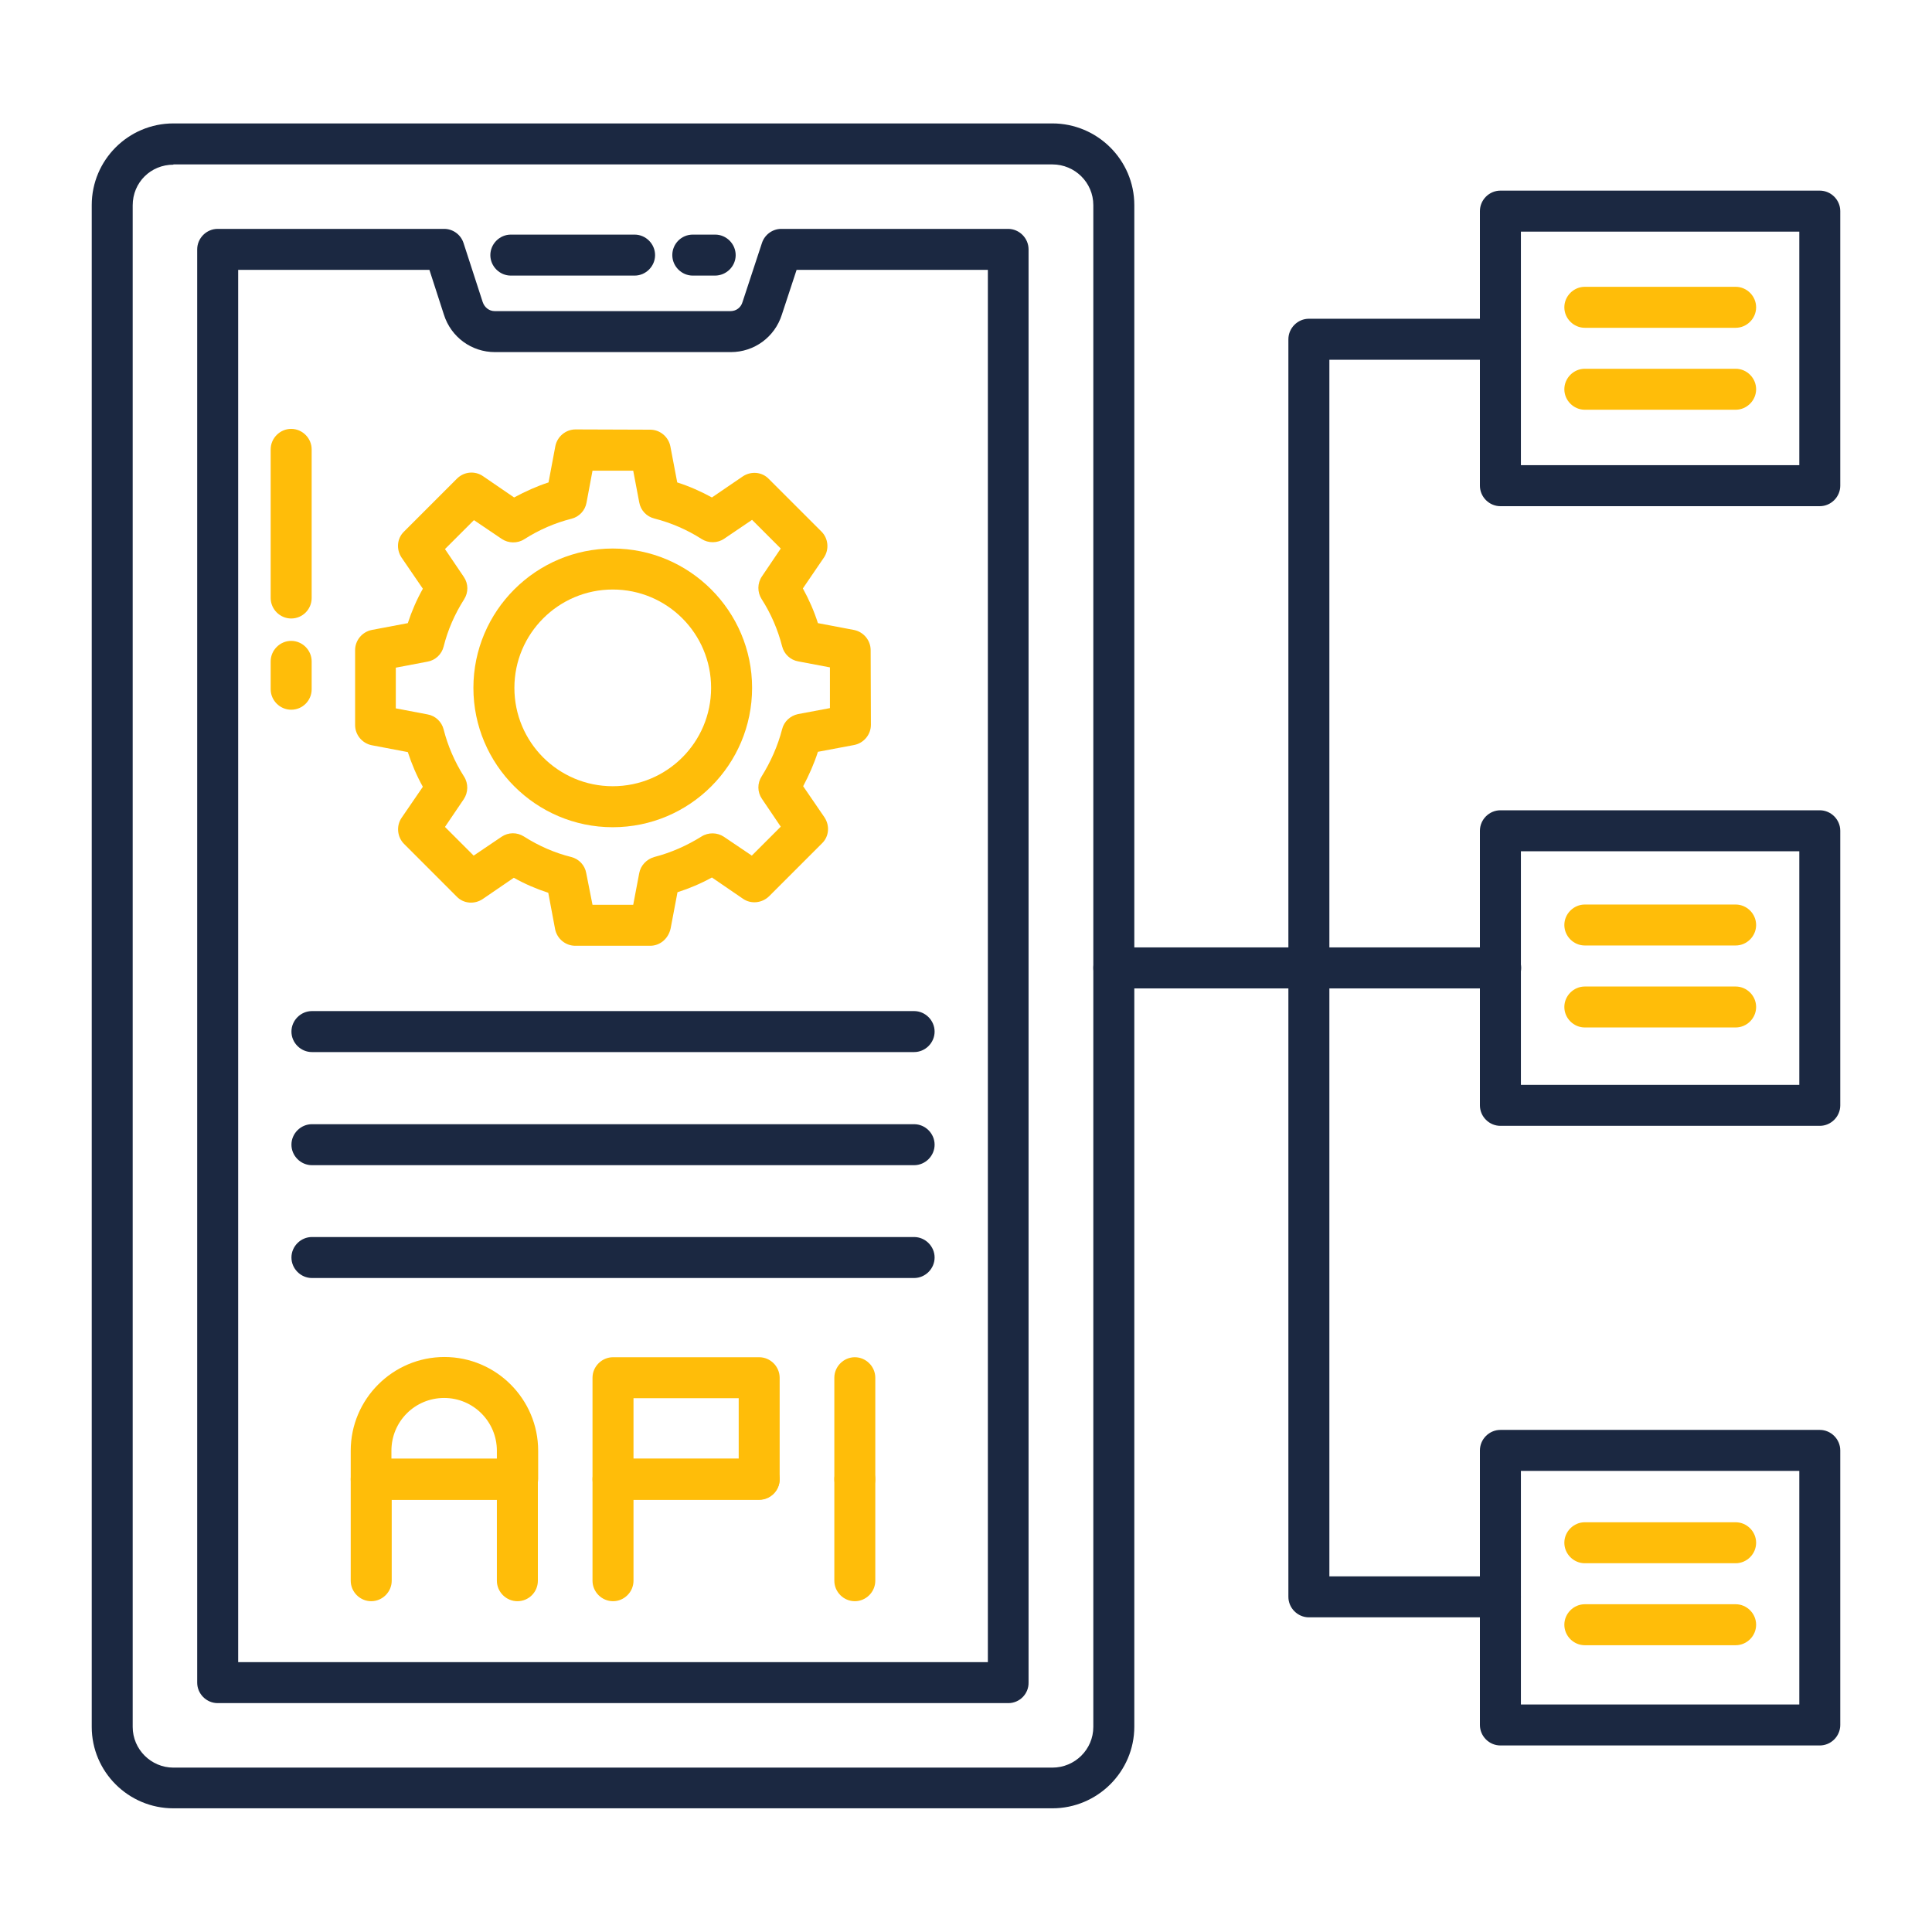 <svg width="60" height="60" viewBox="0 0 60 60" fill="none" xmlns="http://www.w3.org/2000/svg">
<path d="M46.596 50.228H40.649C40.301 50.228 40.012 49.939 40.012 49.592V10.536C40.012 10.188 40.301 9.899 40.649 9.899H46.596C46.944 9.899 47.233 10.188 47.233 10.536C47.233 10.884 46.944 11.172 46.596 11.172H41.285V48.955H46.596C46.944 48.955 47.233 49.244 47.233 49.592C47.233 49.939 46.953 50.228 46.596 50.228Z" fill="#1B2841"/>
<path d="M46.596 30.696H34.59C34.243 30.696 33.954 30.407 33.954 30.059C33.954 29.711 34.243 29.423 34.59 29.423H46.605C46.953 29.423 47.241 29.711 47.241 30.059C47.241 30.407 46.953 30.696 46.596 30.696Z" fill="#1B2841"/>
<path d="M32.681 56.159H5.386C3.986 56.159 2.849 55.022 2.849 53.631V6.37C2.849 4.97 3.986 3.833 5.386 3.833H32.681C34.081 3.833 35.227 4.97 35.227 6.37V53.622C35.227 55.022 34.081 56.159 32.681 56.159ZM5.386 5.114C4.681 5.114 4.121 5.666 4.121 6.378V53.631C4.121 54.326 4.69 54.895 5.386 54.895H32.681C33.386 54.895 33.954 54.326 33.954 53.631V6.37C33.954 5.674 33.386 5.106 32.681 5.106H5.386V5.114ZM31.315 52.892H6.76C6.412 52.892 6.124 52.604 6.124 52.256V7.745C6.124 7.397 6.412 7.108 6.76 7.108H13.794C14.066 7.108 14.312 7.286 14.396 7.549L14.991 9.382C15.05 9.552 15.194 9.662 15.364 9.662H22.686C22.864 9.662 23.009 9.552 23.059 9.382L23.662 7.549C23.747 7.286 23.993 7.108 24.264 7.108H31.307C31.655 7.108 31.943 7.397 31.943 7.745V52.248C31.952 52.604 31.663 52.892 31.315 52.892ZM7.397 51.62H30.679V8.381H24.739L24.281 9.772C24.061 10.468 23.424 10.935 22.695 10.935H15.372C14.643 10.935 14.006 10.468 13.786 9.772L13.336 8.381H7.397V51.62Z" fill="#1B2841"/>
<path d="M20.192 29.372H17.867C17.561 29.372 17.298 29.152 17.239 28.855L17.027 27.726C16.662 27.608 16.305 27.455 15.957 27.26L14.99 27.921C14.736 28.091 14.396 28.066 14.184 27.845L12.547 26.207C12.335 25.995 12.301 25.648 12.47 25.401L13.132 24.434C12.937 24.086 12.784 23.721 12.665 23.357L11.545 23.144C11.248 23.085 11.028 22.822 11.028 22.517V20.192C11.028 19.886 11.248 19.623 11.545 19.564L12.665 19.352C12.784 18.987 12.937 18.631 13.132 18.283L12.47 17.315C12.301 17.061 12.326 16.721 12.547 16.509L14.193 14.863C14.413 14.643 14.753 14.617 14.999 14.787L15.966 15.449C16.314 15.262 16.67 15.101 17.035 14.982L17.247 13.854C17.307 13.556 17.57 13.336 17.875 13.336L20.192 13.344C20.497 13.344 20.76 13.565 20.819 13.862L21.032 14.982C21.405 15.101 21.77 15.262 22.109 15.449L23.068 14.795C23.322 14.626 23.662 14.651 23.874 14.872L25.512 16.509C25.724 16.721 25.758 17.061 25.588 17.315L24.934 18.274C25.121 18.613 25.282 18.978 25.401 19.352L26.521 19.564C26.818 19.623 27.039 19.886 27.039 20.192L27.047 22.508C27.047 22.814 26.827 23.076 26.53 23.136L25.401 23.348C25.282 23.721 25.121 24.078 24.943 24.417L25.605 25.384C25.774 25.639 25.749 25.978 25.528 26.191L23.882 27.837C23.662 28.049 23.322 28.083 23.076 27.913L22.109 27.251C21.77 27.438 21.413 27.59 21.04 27.709L20.828 28.829C20.76 29.152 20.497 29.372 20.192 29.372ZM18.401 28.1H19.665L19.852 27.115C19.895 26.878 20.081 26.683 20.319 26.615C20.845 26.479 21.337 26.258 21.787 25.978C21.999 25.843 22.279 25.851 22.482 25.987L23.348 26.572L24.247 25.673L23.662 24.808C23.517 24.595 23.517 24.324 23.653 24.112C23.933 23.662 24.154 23.17 24.29 22.644C24.349 22.406 24.544 22.228 24.782 22.177L25.774 21.991V20.726L24.79 20.54C24.544 20.497 24.349 20.311 24.29 20.073C24.154 19.547 23.942 19.055 23.653 18.605C23.517 18.393 23.517 18.113 23.662 17.901L24.247 17.035L23.356 16.144L22.491 16.73C22.279 16.874 21.999 16.874 21.787 16.738C21.337 16.45 20.845 16.238 20.319 16.102C20.081 16.043 19.895 15.848 19.852 15.601L19.665 14.617H18.401L18.215 15.61C18.172 15.856 17.985 16.051 17.748 16.11C17.239 16.238 16.747 16.45 16.28 16.747C16.068 16.883 15.788 16.874 15.584 16.738L14.719 16.153L13.819 17.052L14.405 17.918C14.549 18.13 14.549 18.401 14.413 18.613C14.116 19.08 13.904 19.572 13.777 20.081C13.717 20.319 13.522 20.506 13.276 20.548L12.292 20.735V21.999L13.276 22.186C13.522 22.228 13.717 22.415 13.777 22.652C13.904 23.153 14.116 23.654 14.413 24.12C14.549 24.332 14.541 24.612 14.405 24.816L13.819 25.681L14.71 26.572L15.576 25.987C15.788 25.843 16.059 25.843 16.271 25.978C16.738 26.275 17.23 26.488 17.739 26.615C17.977 26.674 18.164 26.869 18.206 27.115L18.401 28.1Z" fill="#FFBD09"/>
<path d="M19.029 25.69C16.645 25.69 14.702 23.747 14.702 21.362C14.702 18.978 16.645 17.035 19.029 17.035C21.414 17.035 23.357 18.978 23.357 21.362C23.357 23.747 21.422 25.69 19.029 25.69ZM19.029 18.308C17.349 18.308 15.975 19.674 15.975 21.362C15.975 23.051 17.341 24.417 19.029 24.417C20.718 24.417 22.084 23.051 22.084 21.362C22.084 19.674 20.718 18.308 19.029 18.308Z" fill="#FFBD09"/>
<path d="M16.068 46.572H11.528C11.181 46.572 10.892 46.283 10.892 45.935V45.053C10.892 43.449 12.199 42.143 13.802 42.143C15.406 42.143 16.713 43.449 16.713 45.053V45.935C16.704 46.292 16.424 46.572 16.068 46.572ZM12.165 45.299H15.431V45.053C15.431 44.154 14.702 43.415 13.794 43.415C12.886 43.415 12.156 44.145 12.156 45.053V45.299H12.165Z" fill="#FFBD09"/>
<path d="M16.068 49.727C15.72 49.727 15.431 49.439 15.431 49.091V46.579H12.165V49.091C12.165 49.439 11.876 49.727 11.528 49.727C11.181 49.727 10.892 49.439 10.892 49.091V45.943C10.892 45.595 11.181 45.307 11.528 45.307H16.068C16.416 45.307 16.704 45.595 16.704 45.943V49.091C16.704 49.439 16.424 49.727 16.068 49.727Z" fill="#FFBD09"/>
<path d="M23.577 46.571H19.038C18.69 46.571 18.401 46.282 18.401 45.935V42.787C18.401 42.439 18.69 42.15 19.038 42.15H23.577C23.925 42.15 24.213 42.439 24.213 42.787V45.935C24.213 46.291 23.925 46.571 23.577 46.571ZM19.674 45.298H22.941V43.423H19.674V45.298Z" fill="#FFBD09"/>
<path d="M19.038 49.727C18.69 49.727 18.401 49.439 18.401 49.091V45.943C18.401 45.595 18.69 45.307 19.038 45.307H23.577C23.925 45.307 24.213 45.595 24.213 45.943C24.213 46.291 23.925 46.579 23.577 46.579H19.674V49.091C19.674 49.439 19.386 49.727 19.038 49.727Z" fill="#FFBD09"/>
<path d="M26.547 46.571C26.199 46.571 25.911 46.282 25.911 45.935V42.787C25.911 42.439 26.199 42.15 26.547 42.15C26.895 42.15 27.183 42.439 27.183 42.787V45.935C27.183 46.291 26.895 46.571 26.547 46.571Z" fill="#FFBD09"/>
<path d="M26.547 49.727C26.199 49.727 25.911 49.439 25.911 49.091V45.943C25.911 45.595 26.199 45.307 26.547 45.307C26.895 45.307 27.183 45.595 27.183 45.943V49.091C27.183 49.439 26.895 49.727 26.547 49.727Z" fill="#FFBD09"/>
<path d="M28.388 32.673H9.688C9.34 32.673 9.051 32.385 9.051 32.037C9.051 31.689 9.34 31.4 9.688 31.4H28.388C28.736 31.4 29.025 31.689 29.025 32.037C29.025 32.385 28.736 32.673 28.388 32.673Z" fill="#1B2841"/>
<path d="M28.388 36.186H9.688C9.34 36.186 9.051 35.897 9.051 35.549C9.051 35.202 9.34 34.913 9.688 34.913H28.388C28.736 34.913 29.025 35.202 29.025 35.549C29.025 35.897 28.736 36.186 28.388 36.186Z" fill="#1B2841"/>
<path d="M28.388 39.69H9.688C9.34 39.69 9.051 39.401 9.051 39.053C9.051 38.706 9.34 38.417 9.688 38.417H28.388C28.736 38.417 29.025 38.706 29.025 39.053C29.025 39.401 28.736 39.69 28.388 39.69Z" fill="#1B2841"/>
<path d="M19.708 8.559H15.864C15.517 8.559 15.228 8.27 15.228 7.923C15.228 7.575 15.517 7.286 15.864 7.286H19.708C20.056 7.286 20.344 7.575 20.344 7.923C20.344 8.27 20.056 8.559 19.708 8.559Z" fill="#1B2841"/>
<path d="M22.203 8.559H21.515C21.167 8.559 20.879 8.27 20.879 7.923C20.879 7.575 21.159 7.286 21.515 7.286H22.211C22.559 7.286 22.847 7.575 22.847 7.923C22.847 8.27 22.559 8.559 22.203 8.559Z" fill="#1B2841"/>
<path d="M56.515 15.72H46.596C46.248 15.72 45.96 15.431 45.96 15.084V6.556C45.96 6.208 46.248 5.92 46.596 5.92H56.515C56.863 5.92 57.151 6.208 57.151 6.556V15.084C57.151 15.431 56.863 15.72 56.515 15.72ZM47.233 14.447H55.879V7.193H47.233V14.447Z" fill="#1B2841"/>
<path d="M56.515 34.964H46.596C46.248 34.964 45.96 34.676 45.96 34.328V25.8C45.96 25.453 46.248 25.164 46.596 25.164H56.515C56.863 25.164 57.151 25.453 57.151 25.8V34.328C57.151 34.676 56.863 34.964 56.515 34.964ZM47.233 33.691H55.879V26.437H47.233V33.691Z" fill="#1B2841"/>
<path d="M56.515 54.207H46.596C46.248 54.207 45.96 53.919 45.96 53.571V45.044C45.96 44.696 46.248 44.407 46.596 44.407H56.515C56.863 44.407 57.151 44.696 57.151 45.044V53.571C57.151 53.919 56.863 54.207 56.515 54.207ZM47.233 52.934H55.879V45.68H47.233V52.934Z" fill="#1B2841"/>
<path d="M53.902 10.18H49.218C48.87 10.18 48.582 9.891 48.582 9.544C48.582 9.196 48.87 8.907 49.218 8.907H53.902C54.25 8.907 54.538 9.196 54.538 9.544C54.538 9.891 54.25 10.18 53.902 10.18Z" fill="#FFBD09"/>
<path d="M53.902 12.725H49.218C48.87 12.725 48.582 12.436 48.582 12.088C48.582 11.741 48.87 11.452 49.218 11.452H53.902C54.25 11.452 54.538 11.741 54.538 12.088C54.538 12.436 54.25 12.725 53.902 12.725Z" fill="#FFBD09"/>
<path d="M53.902 29.363H49.218C48.87 29.363 48.582 29.075 48.582 28.727C48.582 28.379 48.87 28.091 49.218 28.091H53.902C54.25 28.091 54.538 28.379 54.538 28.727C54.538 29.075 54.25 29.363 53.902 29.363Z" fill="#FFBD09"/>
<path d="M53.902 31.909H49.218C48.87 31.909 48.582 31.621 48.582 31.273C48.582 30.925 48.87 30.637 49.218 30.637H53.902C54.25 30.637 54.538 30.925 54.538 31.273C54.538 31.621 54.25 31.909 53.902 31.909Z" fill="#FFBD09"/>
<path d="M53.902 48.548H49.218C48.87 48.548 48.582 48.26 48.582 47.912C48.582 47.564 48.87 47.275 49.218 47.275H53.902C54.25 47.275 54.538 47.564 54.538 47.912C54.538 48.26 54.25 48.548 53.902 48.548Z" fill="#FFBD09"/>
<path d="M53.902 51.094H49.218C48.87 51.094 48.582 50.806 48.582 50.458C48.582 50.11 48.87 49.821 49.218 49.821H53.902C54.25 49.821 54.538 50.11 54.538 50.458C54.538 50.806 54.25 51.094 53.902 51.094Z" fill="#FFBD09"/>
<path d="M9.043 19.208C8.695 19.208 8.406 18.919 8.406 18.572V13.956C8.406 13.608 8.695 13.319 9.043 13.319C9.39 13.319 9.679 13.608 9.679 13.956V18.572C9.679 18.919 9.399 19.208 9.043 19.208Z" fill="#FFBD09"/>
<path d="M9.043 22.041C8.695 22.041 8.406 21.753 8.406 21.405V20.54C8.406 20.192 8.695 19.903 9.043 19.903C9.39 19.903 9.679 20.192 9.679 20.54V21.405C9.679 21.753 9.399 22.041 9.043 22.041Z" fill="#FFBD09"/>
</svg>
